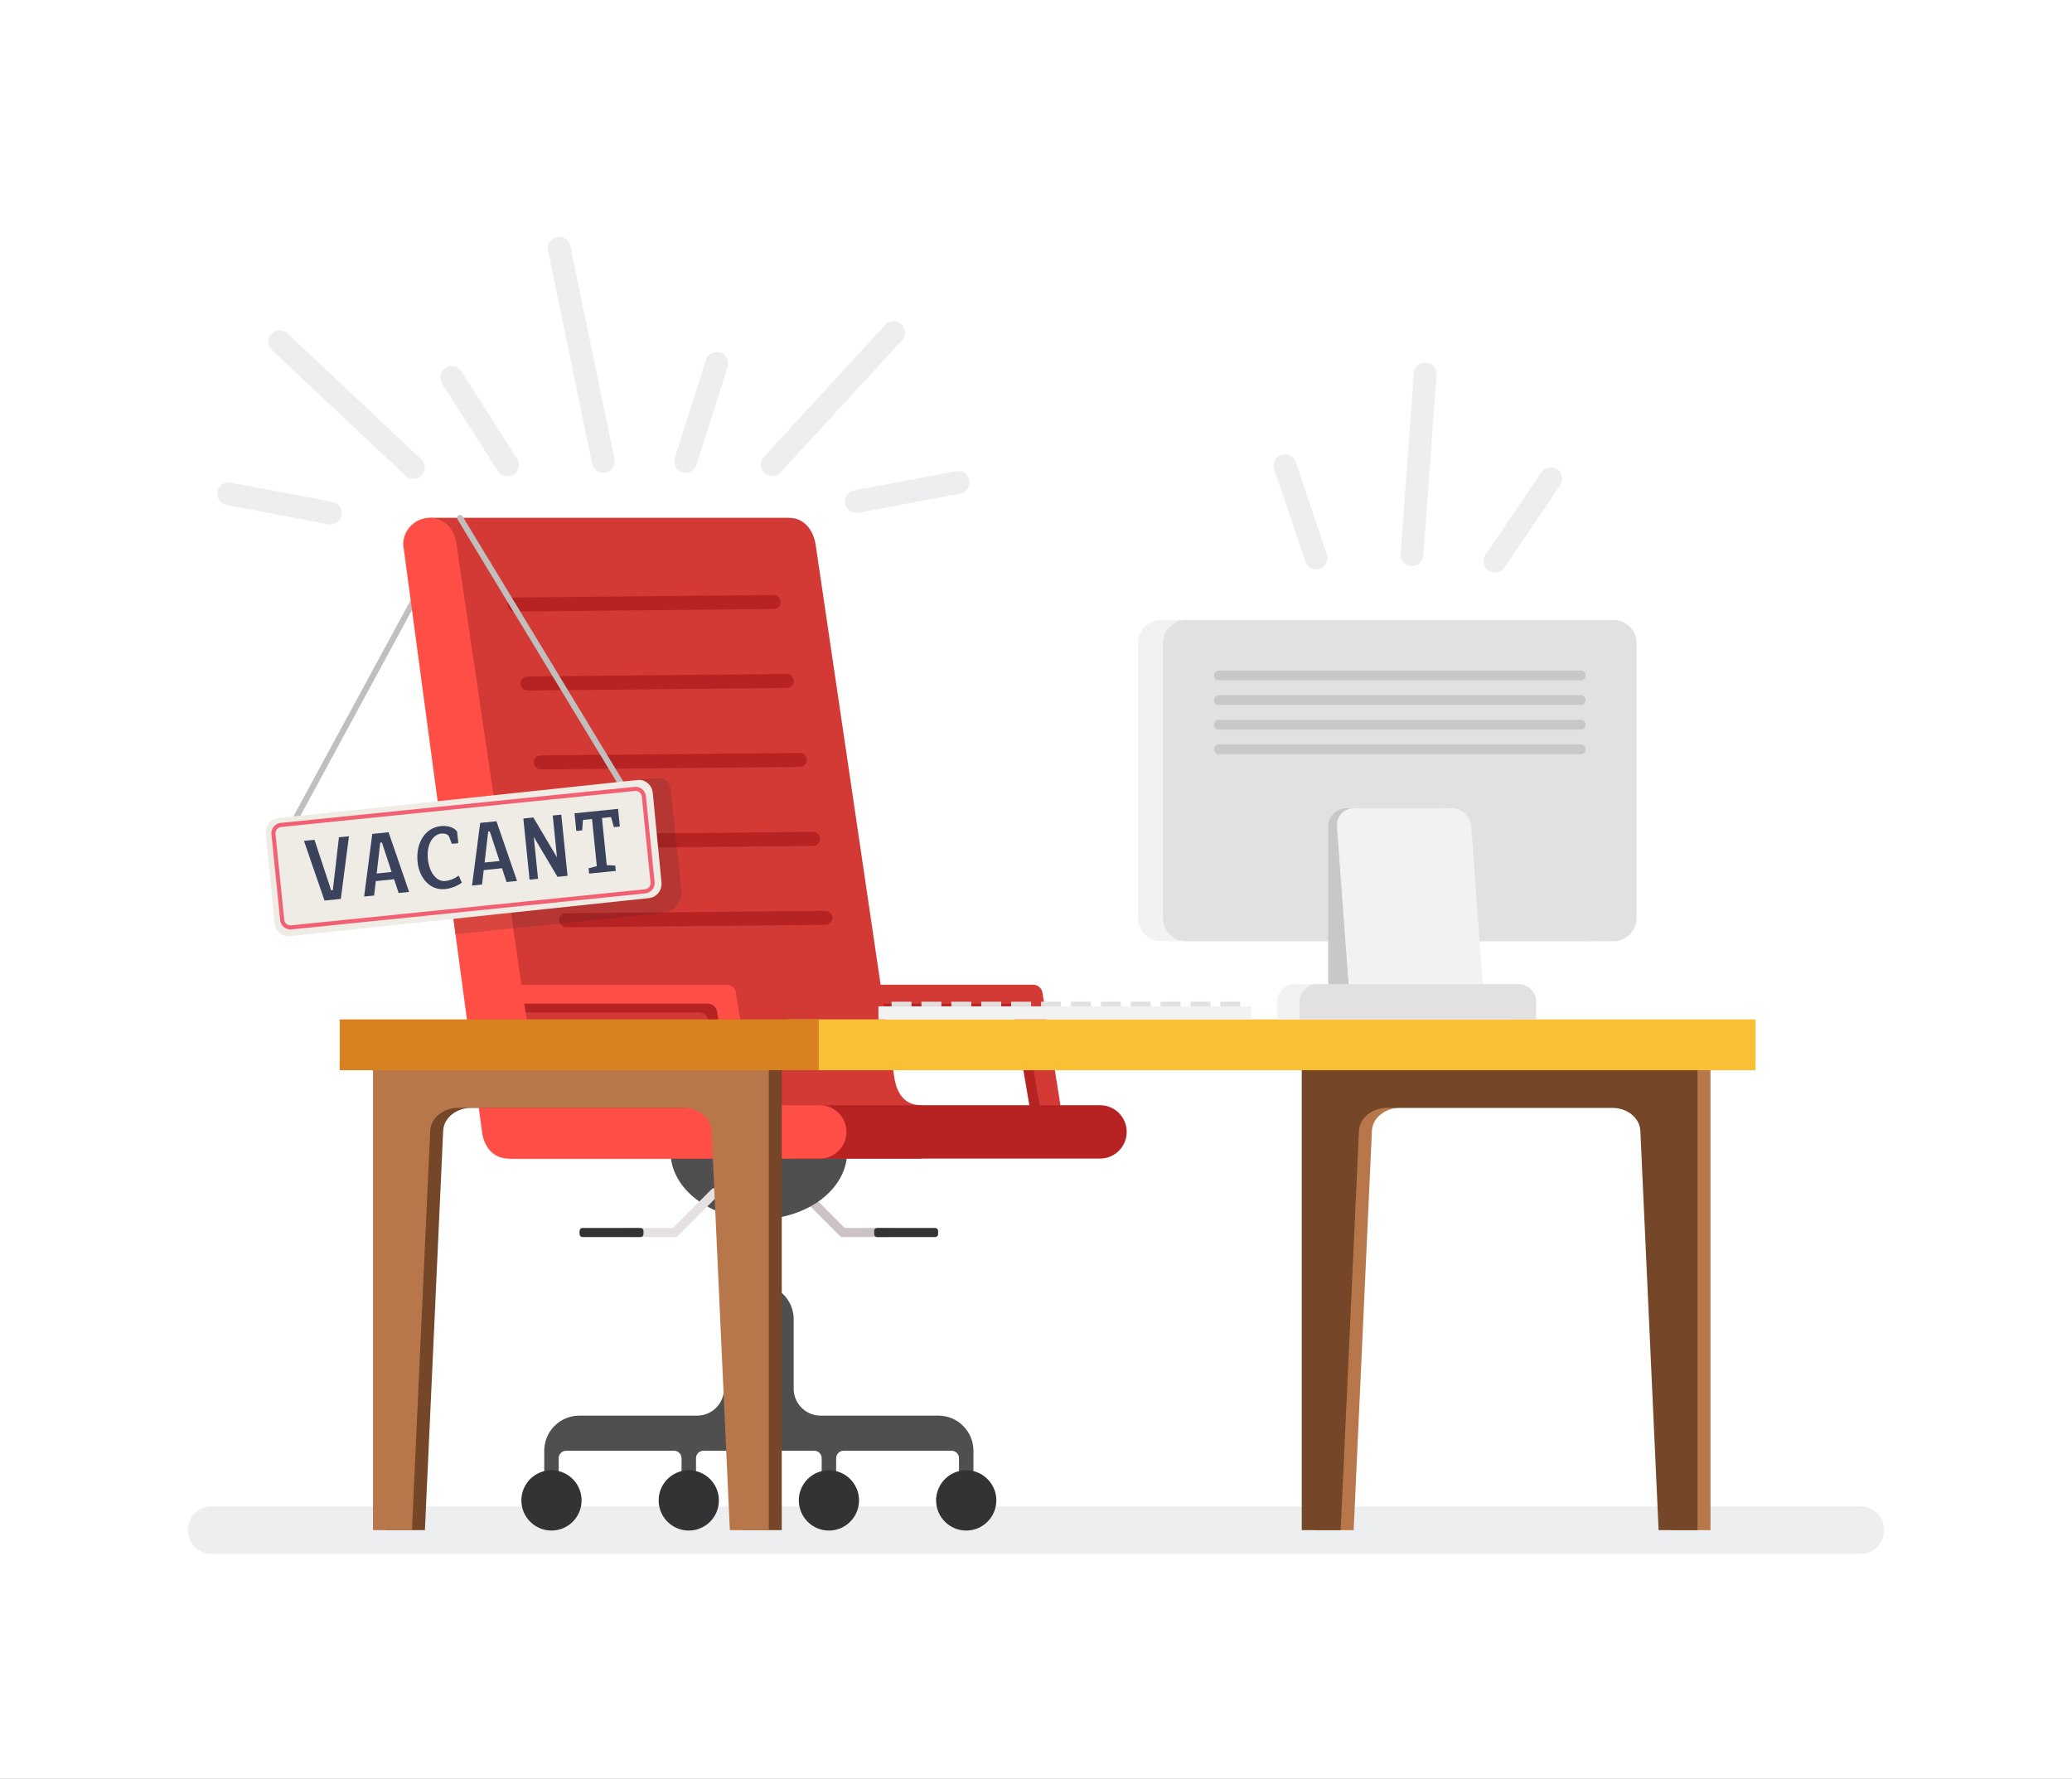 <svg width="254" height="218" viewBox="0 0 254 218" fill="none" xmlns="http://www.w3.org/2000/svg">
<rect x="0" y="0" width="254" height="218" fill="#808080" stroke="none"/>
<g clip-path="url(#clip0_1404_6821)">
<path d="M0 218H254V-2.20537e-06H0V218Z" fill="white"/>
<path d="M35.373 102.664L55.701 65.175C55.796 65 55.731 64.782 55.557 64.687C55.383 64.593 55.164 64.657 55.07 64.832L34.741 102.32C34.646 102.495 34.711 102.713 34.885 102.808C35.06 102.903 35.278 102.838 35.373 102.664Z" fill="#C1BFBD"/>
<path d="M25.932 190.439H228.068C229.671 190.439 230.971 189.138 230.971 187.533C230.971 185.927 229.671 184.626 228.068 184.626H25.932C24.329 184.626 23.029 185.927 23.029 187.533C23.029 189.138 24.329 190.439 25.932 190.439Z" fill="#EDEEEF"/>
<path d="M103.556 150.496L103.308 150.248L98.849 145.783C98.63 145.564 98.275 145.564 98.057 145.783C97.839 146.002 97.839 146.357 98.057 146.576L102.469 150.994L103.089 151.614V151.617H109.166V150.496H103.556Z" fill="#CCC4C4"/>
<path d="M114.636 151.617H107.525C107.324 151.617 107.161 151.454 107.161 151.252V150.861C107.161 150.659 107.324 150.496 107.525 150.496H114.636C114.837 150.496 115 150.659 115 150.861V151.252C115 151.454 114.837 151.617 114.636 151.617Z" fill="#333333"/>
<path d="M115.037 173.5H100.594C98.77 173.5 97.293 172.02 97.293 170.194V161.672C97.293 159.312 95.381 157.399 93.024 157.399C90.667 157.399 88.756 159.312 88.756 161.672V170.194C88.756 172.02 87.279 173.5 85.455 173.5H71.013C68.641 173.5 66.718 175.426 66.718 177.801V181.188H68.489V178.719C68.489 178.212 68.9 177.801 69.406 177.801H82.632C83.138 177.801 83.549 178.212 83.549 178.719V181.188H85.321V178.719C85.321 178.212 85.731 177.801 86.237 177.801H99.812C100.318 177.801 100.728 178.212 100.728 178.719V181.188H102.501V178.719C102.501 178.212 102.911 177.801 103.417 177.801H116.643C117.149 177.801 117.559 178.212 117.559 178.719V181.188H119.331V177.801C119.331 175.426 117.408 173.5 115.037 173.5Z" fill="#4F4F4F"/>
<path d="M71.29 183.701C71.288 183.665 71.285 183.631 71.282 183.596C71.28 183.569 71.279 183.542 71.276 183.515C71.271 183.469 71.265 183.423 71.258 183.377C71.257 183.363 71.255 183.348 71.253 183.334C71.245 183.28 71.235 183.227 71.225 183.173L71.222 183.156C71.21 183.098 71.197 183.04 71.183 182.983L71.182 182.981C70.778 181.378 69.329 180.192 67.603 180.192C65.878 180.192 64.429 181.378 64.025 182.981L64.025 182.982C64.01 183.039 63.997 183.098 63.985 183.156L63.982 183.173C63.972 183.226 63.962 183.28 63.954 183.334C63.952 183.348 63.951 183.361 63.949 183.375C63.942 183.422 63.936 183.468 63.931 183.515C63.929 183.541 63.927 183.567 63.925 183.593C63.922 183.629 63.919 183.664 63.917 183.701C63.914 183.76 63.913 183.818 63.913 183.878L63.913 183.888C63.913 185.929 65.565 187.584 67.603 187.584C69.642 187.584 71.294 185.929 71.294 183.888C71.294 183.826 71.293 183.762 71.29 183.701Z" fill="#333333"/>
<path d="M122.132 183.7C122.13 183.667 122.127 183.633 122.124 183.6C122.122 183.571 122.12 183.543 122.117 183.515C122.113 183.469 122.107 183.423 122.101 183.377C122.099 183.363 122.097 183.348 122.095 183.334C122.087 183.28 122.077 183.227 122.067 183.173L122.064 183.156C122.052 183.098 122.039 183.041 122.025 182.983L122.024 182.981C121.98 182.806 121.924 182.638 121.856 182.474H121.855C121.301 181.135 119.983 180.192 118.445 180.192C116.72 180.192 115.271 181.378 114.867 182.981V182.982C114.852 183.039 114.839 183.098 114.827 183.156L114.824 183.172C114.814 183.225 114.804 183.279 114.796 183.334C114.793 183.348 114.793 183.361 114.791 183.374C114.784 183.421 114.778 183.468 114.773 183.515C114.77 183.541 114.77 183.567 114.767 183.593C114.764 183.629 114.761 183.664 114.759 183.701C114.756 183.76 114.755 183.818 114.754 183.878V183.888C114.754 185.929 116.407 187.584 118.445 187.584C120.484 187.584 122.136 185.929 122.136 183.888C122.136 183.826 122.135 183.762 122.132 183.7Z" fill="#333333"/>
<path d="M105.301 183.7C105.299 183.667 105.296 183.633 105.293 183.6C105.291 183.571 105.29 183.543 105.287 183.515C105.282 183.469 105.276 183.423 105.27 183.377C105.268 183.363 105.266 183.348 105.264 183.334C105.256 183.28 105.246 183.227 105.236 183.173L105.233 183.156C105.221 183.098 105.208 183.041 105.194 182.983L105.193 182.981C105.149 182.806 105.093 182.638 105.025 182.474H105.025C104.47 181.135 103.152 180.192 101.615 180.192C99.889 180.192 98.44 181.378 98.036 182.981L98.035 182.983C98.022 183.04 98.008 183.098 97.996 183.156L97.993 183.173C97.983 183.226 97.973 183.28 97.965 183.334C97.963 183.348 97.962 183.362 97.96 183.376C97.953 183.422 97.947 183.469 97.942 183.515C97.939 183.542 97.938 183.569 97.936 183.596C97.934 183.631 97.93 183.665 97.929 183.701C97.925 183.762 97.924 183.826 97.924 183.888C97.924 185.929 99.576 187.584 101.615 187.584C103.653 187.584 105.305 185.929 105.305 183.888C105.305 183.826 105.304 183.762 105.301 183.7Z" fill="#333333"/>
<path d="M88.121 183.7C88.119 183.667 88.116 183.633 88.113 183.6C88.111 183.571 88.11 183.543 88.107 183.515C88.103 183.469 88.096 183.423 88.089 183.377C88.088 183.363 88.087 183.348 88.084 183.334C88.076 183.28 88.066 183.227 88.056 183.173L88.053 183.156C88.041 183.098 88.028 183.041 88.014 182.983L88.013 182.981C87.969 182.806 87.913 182.638 87.845 182.474C87.29 181.135 85.972 180.192 84.435 180.192C82.709 180.192 81.26 181.378 80.856 182.981L80.856 182.983C80.841 183.04 80.828 183.098 80.816 183.156L80.813 183.173C80.802 183.226 80.793 183.28 80.785 183.334C80.783 183.348 80.781 183.362 80.78 183.376C80.773 183.422 80.767 183.469 80.763 183.515C80.76 183.542 80.758 183.569 80.756 183.596C80.753 183.631 80.75 183.665 80.748 183.701C80.745 183.762 80.744 183.826 80.744 183.888C80.744 185.929 82.396 187.584 84.435 187.584C86.473 187.584 88.126 185.929 88.126 183.888C88.126 183.826 88.124 183.762 88.121 183.7Z" fill="#333333"/>
<path d="M90.393 146.841V160.074C90.393 161.53 91.571 162.709 93.024 162.709C94.478 162.709 95.656 161.53 95.656 160.074V146.841H90.393Z" fill="#E5E1E1"/>
<path d="M82.189 141.135C82.189 145.71 87.041 149.42 93.024 149.42C99.008 149.42 103.86 145.71 103.86 141.135H82.189Z" fill="#4F4F4F"/>
<path d="M82.493 150.496L82.741 150.248L87.2 145.783C87.419 145.564 87.774 145.564 87.992 145.783C88.211 146.002 88.211 146.357 87.992 146.576L83.58 150.994L82.96 151.614V151.617H76.884V150.496H82.493Z" fill="#E5E1E1"/>
<path d="M71.413 151.617H78.524C78.725 151.617 78.887 151.454 78.887 151.252V150.861C78.887 150.659 78.725 150.496 78.524 150.496H71.413C71.212 150.496 71.049 150.659 71.049 150.861V151.252C71.049 151.454 71.212 151.617 71.413 151.617Z" fill="#333333"/>
<path d="M98.992 122.921C98.992 123.562 99.511 124.082 100.151 124.082H123.266C123.837 124.082 124.322 124.497 124.411 125.061L126.57 137.736C126.66 138.3 127.145 138.715 127.716 138.715H127.914C128.623 138.715 129.165 138.085 129.061 137.384L126.721 122.75C126.637 122.182 126.149 121.76 125.575 121.76H100.151C99.511 121.76 98.992 122.28 98.992 122.921Z" fill="#B72323"/>
<path d="M100.066 121.847C100.066 122.487 100.585 123.007 101.225 123.007H124.34C124.91 123.007 125.395 123.423 125.485 123.987L127.644 136.662C127.734 137.226 128.219 137.641 128.79 137.641H128.988C129.696 137.641 130.239 137.01 130.134 136.309L127.795 121.676C127.71 121.107 127.223 120.686 126.649 120.686H101.225C100.585 120.686 100.066 121.206 100.066 121.847Z" fill="#D33A36"/>
<path d="M109.649 132.18L99.985 66.734C99.691 64.895 98.522 63.462 96.717 63.462H52.694L62.357 141.996H106.381H109.649H113.052L112.878 135.451C111.097 135.434 110.027 134.304 109.649 132.18Z" fill="#D33A36"/>
<path d="M134.852 135.452H96.811C96.797 135.452 96.785 135.451 96.771 135.451L96.947 141.996H134.852C136.657 141.996 138.12 140.531 138.12 138.724C138.12 136.917 136.657 135.452 134.852 135.452Z" fill="#B72323"/>
<path d="M94.841 72.923L63.059 73.229C62.587 73.234 62.208 73.618 62.208 74.09C62.208 74.568 62.598 74.954 63.075 74.949L94.858 74.643C95.329 74.639 95.709 74.255 95.709 73.784C95.709 73.305 95.32 72.919 94.841 72.923Z" fill="#B72323"/>
<path d="M96.453 82.6L64.669 82.906C64.198 82.911 63.819 83.295 63.819 83.766C63.819 84.245 64.208 84.631 64.686 84.627L96.469 84.32C96.94 84.316 97.32 83.932 97.32 83.461C97.32 82.983 96.93 82.596 96.453 82.6Z" fill="#B72323"/>
<path d="M98.063 92.277L66.28 92.583C65.809 92.587 65.429 92.971 65.429 93.442C65.429 93.921 65.819 94.307 66.296 94.303L98.079 93.997C98.55 93.992 98.93 93.608 98.93 93.136C98.93 92.658 98.54 92.272 98.063 92.277Z" fill="#B72323"/>
<path d="M99.674 101.953L67.891 102.258C67.419 102.263 67.04 102.646 67.04 103.118C67.04 103.597 67.429 103.983 67.907 103.978L99.69 103.673C100.161 103.668 100.541 103.285 100.541 102.812C100.541 102.334 100.151 101.947 99.674 101.953Z" fill="#B72323"/>
<path d="M101.177 111.628L69.394 111.934C68.923 111.939 68.543 112.322 68.543 112.795C68.543 113.273 68.933 113.659 69.41 113.654L101.194 113.348C101.665 113.344 102.044 112.96 102.044 112.488C102.044 112.01 101.654 111.624 101.177 111.628Z" fill="#B72323"/>
<path d="M61.41 122.921C61.41 123.562 61.929 124.082 62.57 124.082H85.685C86.255 124.082 86.74 124.497 86.829 125.061L88.989 137.736C89.079 138.3 89.564 138.715 90.134 138.715H90.333C91.041 138.715 91.584 138.085 91.479 137.384L89.14 122.75C89.056 122.182 88.568 121.76 87.994 121.76H62.57C61.929 121.76 61.41 122.28 61.41 122.921Z" fill="#B72323"/>
<path d="M65.625 132.18L55.962 66.734C55.739 64.864 54.498 63.462 52.694 63.462H52.694C50.889 63.462 49.426 64.927 49.426 66.734L59.089 138.724C59.336 140.668 60.553 141.996 62.357 141.996H65.625H100.493C102.297 141.996 103.76 140.531 103.76 138.724C103.76 136.917 102.297 135.452 100.493 135.452H68.893C67.088 135.452 66.006 134.32 65.625 132.18Z" fill="#FF4E45"/>
<path d="M62.484 121.847C62.484 122.487 63.003 123.007 63.643 123.007H86.758C87.329 123.007 87.814 123.423 87.904 123.987L90.063 136.662C90.153 137.226 90.638 137.641 91.208 137.641H91.407C92.115 137.641 92.658 137.01 92.553 136.309L90.214 121.676C90.129 121.107 89.642 120.686 89.068 120.686H63.643C63.003 120.686 62.484 121.206 62.484 121.847Z" fill="#FF4E45"/>
<path d="M75.326 56.267L69.911 30.131C69.754 29.375 69.015 28.889 68.259 29.046C67.504 29.203 67.019 29.943 67.175 30.699L72.59 56.835C72.746 57.591 73.486 58.077 74.241 57.92C74.997 57.764 75.481 57.023 75.326 56.267Z" fill="#EDEEEF"/>
<path d="M95.693 57.889L110.578 41.7C111.1 41.132 111.063 40.247 110.496 39.724C109.928 39.201 109.045 39.237 108.523 39.806L93.638 55.994C93.116 56.562 93.153 57.447 93.72 57.97C94.288 58.493 95.171 58.457 95.693 57.889Z" fill="#EDEEEF"/>
<path d="M51.635 56.273L35.229 40.849C34.667 40.32 33.783 40.348 33.255 40.911C32.727 41.474 32.755 42.359 33.317 42.888L49.723 58.313C50.285 58.841 51.169 58.813 51.697 58.25C52.225 57.687 52.197 56.802 51.635 56.273Z" fill="#EDEEEF"/>
<path d="M54.208 47.021L61.03 57.732C61.445 58.384 62.309 58.575 62.959 58.159C63.609 57.744 63.8 56.879 63.386 56.228L56.563 45.517C56.148 44.865 55.285 44.674 54.635 45.09C53.984 45.505 53.793 46.37 54.208 47.021Z" fill="#EDEEEF"/>
<path d="M86.534 44.131L82.72 56.128C82.486 56.864 82.892 57.651 83.627 57.885C84.362 58.119 85.148 57.713 85.382 56.977L89.195 44.979C89.429 44.244 89.023 43.457 88.287 43.223C87.552 42.988 86.767 43.395 86.534 44.131Z" fill="#EDEEEF"/>
<path d="M105.239 62.852L117.705 60.496C118.463 60.353 118.961 59.621 118.818 58.862C118.675 58.103 117.945 57.604 117.187 57.747L104.721 60.103C103.962 60.247 103.464 60.978 103.607 61.738C103.75 62.496 104.481 62.996 105.239 62.852Z" fill="#EDEEEF"/>
<path d="M40.766 61.506L28.299 59.15C27.541 59.006 26.811 59.505 26.668 60.265C26.525 61.023 27.023 61.755 27.781 61.898L40.247 64.255C41.005 64.398 41.736 63.899 41.879 63.14C42.022 62.381 41.523 61.65 40.766 61.506Z" fill="#EDEEEF"/>
<path d="M174.484 68.084L176.105 45.94C176.162 45.17 175.584 44.5 174.815 44.443C174.046 44.386 173.376 44.965 173.32 45.736L171.698 67.88C171.642 68.65 172.22 69.32 172.989 69.377C173.758 69.434 174.428 68.855 174.484 68.084Z" fill="#EDEEEF"/>
<path d="M188.949 57.896L182.103 67.998C181.67 68.637 181.836 69.507 182.475 69.94C183.114 70.374 183.982 70.207 184.415 69.568L191.261 59.466C191.694 58.827 191.527 57.957 190.889 57.523C190.25 57.09 189.382 57.256 188.949 57.896Z" fill="#EDEEEF"/>
<path d="M156.193 57.514L160.019 68.829C160.267 69.561 161.06 69.952 161.791 69.705C162.521 69.457 162.913 68.663 162.665 67.932L158.839 56.617C158.592 55.886 157.799 55.493 157.069 55.741C156.338 55.989 155.946 56.782 156.193 57.514Z" fill="#EDEEEF"/>
<path d="M88.41 129.567H47.317V187.533H52.089L54.328 138.581C54.4 137.012 55.938 135.771 57.81 135.771H85.34C87.213 135.771 88.751 137.012 88.822 138.581L91.061 187.533H95.834V135.771V129.567H88.41Z" fill="#754728"/>
<path d="M86.819 129.567H45.726V187.533H50.498L52.737 138.581C52.809 137.012 54.347 135.771 56.22 135.771H83.749C85.622 135.771 87.16 137.012 87.232 138.581L89.47 187.533H94.243V135.771V129.567H86.819Z" fill="#B7774B"/>
<path d="M202.262 129.567H161.169V187.533H165.941L168.18 138.581C168.252 137.012 169.79 135.771 171.663 135.771H199.192C201.065 135.771 202.603 137.012 202.675 138.581L204.913 187.533H209.685V135.771V129.567H202.262Z" fill="#B7774B"/>
<path d="M200.672 129.567H159.578V187.533H164.35L166.589 138.581C166.661 137.012 168.199 135.771 170.072 135.771H197.601C199.474 135.771 201.012 137.012 201.084 138.581L203.323 187.533H208.094V135.771V129.567H200.672Z" fill="#754728"/>
<path d="M215.209 131.166H96.555V124.937H215.209V131.166Z" fill="#F9C035"/>
<path d="M100.366 131.166H41.64V124.937H100.366V131.166Z" fill="#D88121"/>
<path d="M156.558 124.938V122.801C156.558 121.592 157.545 120.603 158.752 120.603H183.381C184.588 120.603 185.576 121.592 185.576 122.801V124.938H156.558Z" fill="#F2F2F2"/>
<path d="M139.524 112.535C139.524 114.085 140.79 115.354 142.339 115.354H194.745C196.293 115.354 197.559 114.085 197.559 112.535V78.799C197.559 77.249 196.293 75.981 194.745 75.981H142.339C140.79 75.981 139.524 77.249 139.524 78.799V112.535Z" fill="#F2F2F2"/>
<path d="M142.577 112.535C142.577 114.085 143.844 115.354 145.392 115.354H197.798C199.346 115.354 200.612 114.085 200.612 112.535V78.799C200.612 77.249 199.346 75.981 197.798 75.981H145.392C143.844 75.981 142.577 77.249 142.577 78.799V112.535Z" fill="#E2E0E0"/>
<path d="M162.816 121.706C162.816 122.946 163.829 123.961 165.067 123.961H177.024C178.263 123.961 179.276 122.946 179.276 121.706V101.309C179.276 100.07 178.263 99.055 177.024 99.055H165.067C163.829 99.055 162.816 100.07 162.816 101.309V121.706Z" fill="#C9C7C7"/>
<path d="M165.394 121.712C165.485 122.949 166.572 123.961 167.811 123.961H179.768C181.006 123.961 181.945 122.949 181.855 121.712L180.356 101.303C180.265 100.067 179.177 99.055 177.939 99.055H165.982C164.744 99.055 163.805 100.067 163.895 101.303L165.394 121.712Z" fill="#F2F2F2"/>
<path d="M159.302 124.938V122.801C159.302 121.592 160.289 120.603 161.496 120.603H186.125C187.332 120.603 188.32 121.592 188.32 122.801V124.938H159.302Z" fill="#E2E0E0"/>
<path d="M148.825 82.809C148.825 83.119 149.078 83.373 149.388 83.373H193.802C194.111 83.373 194.364 83.119 194.364 82.809V82.746C194.364 82.436 194.111 82.183 193.802 82.183H149.388C149.078 82.183 148.825 82.436 148.825 82.746V82.809Z" fill="#C9C7C7"/>
<path d="M148.825 85.831C148.825 86.141 149.078 86.394 149.388 86.394H193.802C194.111 86.394 194.364 86.141 194.364 85.831V85.768C194.364 85.458 194.111 85.204 193.802 85.204H149.388C149.078 85.204 148.825 85.458 148.825 85.768V85.831Z" fill="#C9C7C7"/>
<path d="M148.825 88.853C148.825 89.162 149.078 89.416 149.388 89.416H193.802C194.111 89.416 194.364 89.162 194.364 88.853V88.79C194.364 88.479 194.111 88.226 193.802 88.226H149.388C149.078 88.226 148.825 88.479 148.825 88.79V88.853Z" fill="#C9C7C7"/>
<path d="M148.825 91.876C148.825 92.185 149.078 92.439 149.388 92.439H193.802C194.111 92.439 194.364 92.185 194.364 91.876V91.812C194.364 91.502 194.111 91.248 193.802 91.248H149.388C149.078 91.248 148.825 91.502 148.825 91.812V91.876Z" fill="#C9C7C7"/>
<path d="M153.359 123.335H107.681V124.938H153.359V123.335Z" fill="#F2F2F2"/>
<path d="M115.401 123.334H112.957V122.771H115.401V123.334Z" fill="#E2E0E0"/>
<path d="M111.736 123.334H109.293V122.771H111.736V123.334Z" fill="#E2E0E0"/>
<path d="M119.066 123.334H116.622V122.771H119.066V123.334Z" fill="#E2E0E0"/>
<path d="M122.731 123.334H120.287V122.771H122.731V123.334Z" fill="#E2E0E0"/>
<path d="M126.395 123.334H123.953V122.771H126.395V123.334Z" fill="#E2E0E0"/>
<path d="M130.061 123.334H127.618V122.771H130.061V123.334Z" fill="#E2E0E0"/>
<path d="M133.726 123.334H131.282V122.771H133.726V123.334Z" fill="#E2E0E0"/>
<path d="M137.391 123.334H134.947V122.771H137.391V123.334Z" fill="#E2E0E0"/>
<path d="M141.056 123.334H138.612V122.771H141.056V123.334Z" fill="#E2E0E0"/>
<path d="M144.721 123.334H142.278V122.771H144.721V123.334Z" fill="#E2E0E0"/>
<path d="M148.386 123.334H145.943V122.771H148.386V123.334Z" fill="#E2E0E0"/>
<path d="M152.051 123.334H149.607V122.771H152.051V123.334Z" fill="#E2E0E0"/>
<path d="M77.335 97.315L56.699 63.276C56.596 63.105 56.375 63.052 56.206 63.155C56.036 63.258 55.982 63.479 56.085 63.649L76.72 97.688C76.823 97.858 77.044 97.912 77.214 97.809C77.384 97.706 77.437 97.485 77.335 97.315Z" fill="#C1BFBD"/>
<path d="M55.835 114.48L55.575 112.611L55.298 110.621L55.315 110.61L55.835 114.48Z" fill="#D9D3D3"/>
<path d="M62.907 113.768L61.81 106.34L67.073 102.881C67.051 102.956 67.04 103.035 67.04 103.118C67.04 103.594 67.425 103.978 67.899 103.978C67.901 103.978 67.904 103.978 67.907 103.978L82.965 103.833L83.522 109.131C83.652 110.369 82.862 111.491 81.706 111.816L69.394 111.934C68.923 111.939 68.543 112.322 68.543 112.795C68.543 112.935 68.577 113.067 68.636 113.184L62.907 113.768ZM68.023 102.256L76.222 96.868L76.72 97.688C76.788 97.799 76.906 97.861 77.028 97.861C77.091 97.861 77.156 97.844 77.214 97.808C77.384 97.705 77.437 97.484 77.335 97.314L76.824 96.472L78.159 95.595L80.587 95.369C80.634 95.365 80.681 95.363 80.727 95.363C81.485 95.363 82.135 95.936 82.216 96.706L82.784 102.115L68.023 102.256Z" fill="#B53633"/>
<path d="M67.899 103.979C67.425 103.979 67.04 103.594 67.04 103.118C67.04 103.036 67.051 102.957 67.073 102.882L68.023 102.257L82.784 102.115L82.965 103.833L67.907 103.979C67.904 103.979 67.901 103.979 67.899 103.979Z" fill="#9F2323"/>
<path d="M68.636 113.186C68.577 113.069 68.543 112.936 68.543 112.796C68.543 112.324 68.923 111.94 69.394 111.936L81.706 111.817C81.567 111.856 81.423 111.884 81.274 111.899L68.636 113.186Z" fill="#9F2323"/>
<path d="M55.836 114.488L55.835 114.48L55.315 110.609L61.81 106.341L62.907 113.768L55.836 114.488Z" fill="#D9463F"/>
<path d="M77.028 97.861C76.906 97.861 76.788 97.8 76.72 97.688L76.222 96.868L76.824 96.473L77.335 97.315C77.437 97.485 77.384 97.706 77.214 97.809C77.156 97.845 77.091 97.861 77.028 97.861Z" fill="#A7A09F"/>
<path d="M79.571 110.069L35.522 114.737C34.588 114.836 33.755 114.127 33.66 113.154L32.591 102.206C32.496 101.233 33.176 100.363 34.11 100.265L78.159 95.597C79.092 95.498 79.926 96.206 80.021 97.179L81.089 108.128C81.184 109.101 80.504 109.969 79.571 110.069Z" fill="#EFECE6"/>
<path d="M41.779 110.17L39.783 110.373L37.261 103.054L38.549 102.923L40.598 109.119L40.799 109.098L41.549 102.617L42.777 102.492L41.779 110.17Z" fill="#3B425B"/>
<path d="M46.816 103.252L46.615 103.272L46.176 107.057L48.007 106.871L46.816 103.252ZM48.866 109.448L48.312 107.76L46.068 107.988L45.865 109.754L44.637 109.879L45.636 102.201L47.632 101.997L50.153 109.317L48.866 109.448Z" fill="#3B425B"/>
<path d="M55.389 103.418L55.049 102.533C54.951 102.268 54.53 102.119 54.093 102.164C53.053 102.27 52.271 103.497 52.453 105.295C52.626 106.997 53.56 108.086 54.588 107.981C55.143 107.924 55.683 107.714 56.227 107.312L56.613 108.181C56.001 108.613 55.324 108.886 54.545 108.965C52.678 109.155 51.382 107.555 51.189 105.65C50.953 103.332 52.099 101.447 54.036 101.25C54.98 101.153 55.704 101.462 56.037 101.919L56.181 103.338L55.389 103.418Z" fill="#3B425B"/>
<path d="M60.045 101.905L59.844 101.925L59.405 105.71L61.236 105.524L60.045 101.905ZM62.094 108.101L61.541 106.412L59.297 106.641L59.094 108.406L57.866 108.531L58.864 100.853L60.86 100.651L63.382 107.97L62.094 108.101Z" fill="#3B425B"/>
<path d="M68.343 107.466L65.435 102.576L65.957 107.708L64.917 107.814L64.156 100.316L65.384 100.191L68.28 105.082L67.758 99.949L68.809 99.842L69.571 107.341L68.343 107.466Z" fill="#3B425B"/>
<path d="M75.254 101.372L74.902 100.141L73.792 100.254L74.378 106.026L75.422 106.087L75.489 106.738L72.216 107.07L72.15 106.42L73.161 106.15L72.575 100.378L71.465 100.491L71.368 101.768L70.647 101.841L70.427 99.677L75.766 99.133L75.986 101.298L75.254 101.372Z" fill="#3B425B"/>
<path d="M79.086 109.241L79.061 108.991L35.683 113.408H35.684C35.657 113.411 35.631 113.412 35.605 113.412C35.411 113.412 35.231 113.338 35.094 113.216C34.956 113.091 34.864 112.92 34.844 112.722L33.775 102.197C33.772 102.17 33.771 102.144 33.771 102.119C33.771 101.924 33.844 101.744 33.967 101.606C34.091 101.469 34.261 101.377 34.459 101.356L77.837 96.939C77.863 96.937 77.889 96.935 77.916 96.935C78.109 96.935 78.289 97.009 78.427 97.132C78.564 97.256 78.656 97.427 78.677 97.625L79.746 108.15C79.749 108.177 79.749 108.203 79.749 108.229C79.749 108.423 79.677 108.603 79.553 108.741C79.43 108.878 79.259 108.971 79.061 108.991L79.086 109.241L79.112 109.492C79.438 109.459 79.725 109.304 79.928 109.077C80.131 108.851 80.253 108.551 80.253 108.229C80.253 108.186 80.251 108.143 80.247 108.099L79.178 97.574C79.144 97.247 78.989 96.96 78.763 96.757C78.537 96.554 78.238 96.431 77.916 96.431C77.873 96.431 77.829 96.433 77.786 96.438L34.409 100.855C34.082 100.888 33.796 101.043 33.593 101.27C33.39 101.497 33.267 101.796 33.267 102.119C33.267 102.161 33.27 102.204 33.274 102.248L34.343 112.773C34.376 113.1 34.531 113.387 34.757 113.59C34.983 113.793 35.283 113.916 35.605 113.916C35.648 113.916 35.691 113.914 35.734 113.909H35.734L79.112 109.492L79.086 109.241Z" fill="#F26173"/>
</g>
<defs>
<clipPath id="clip0_1404_6821">
<rect width="254" height="218" fill="white"/>
</clipPath>
</defs>
</svg>
